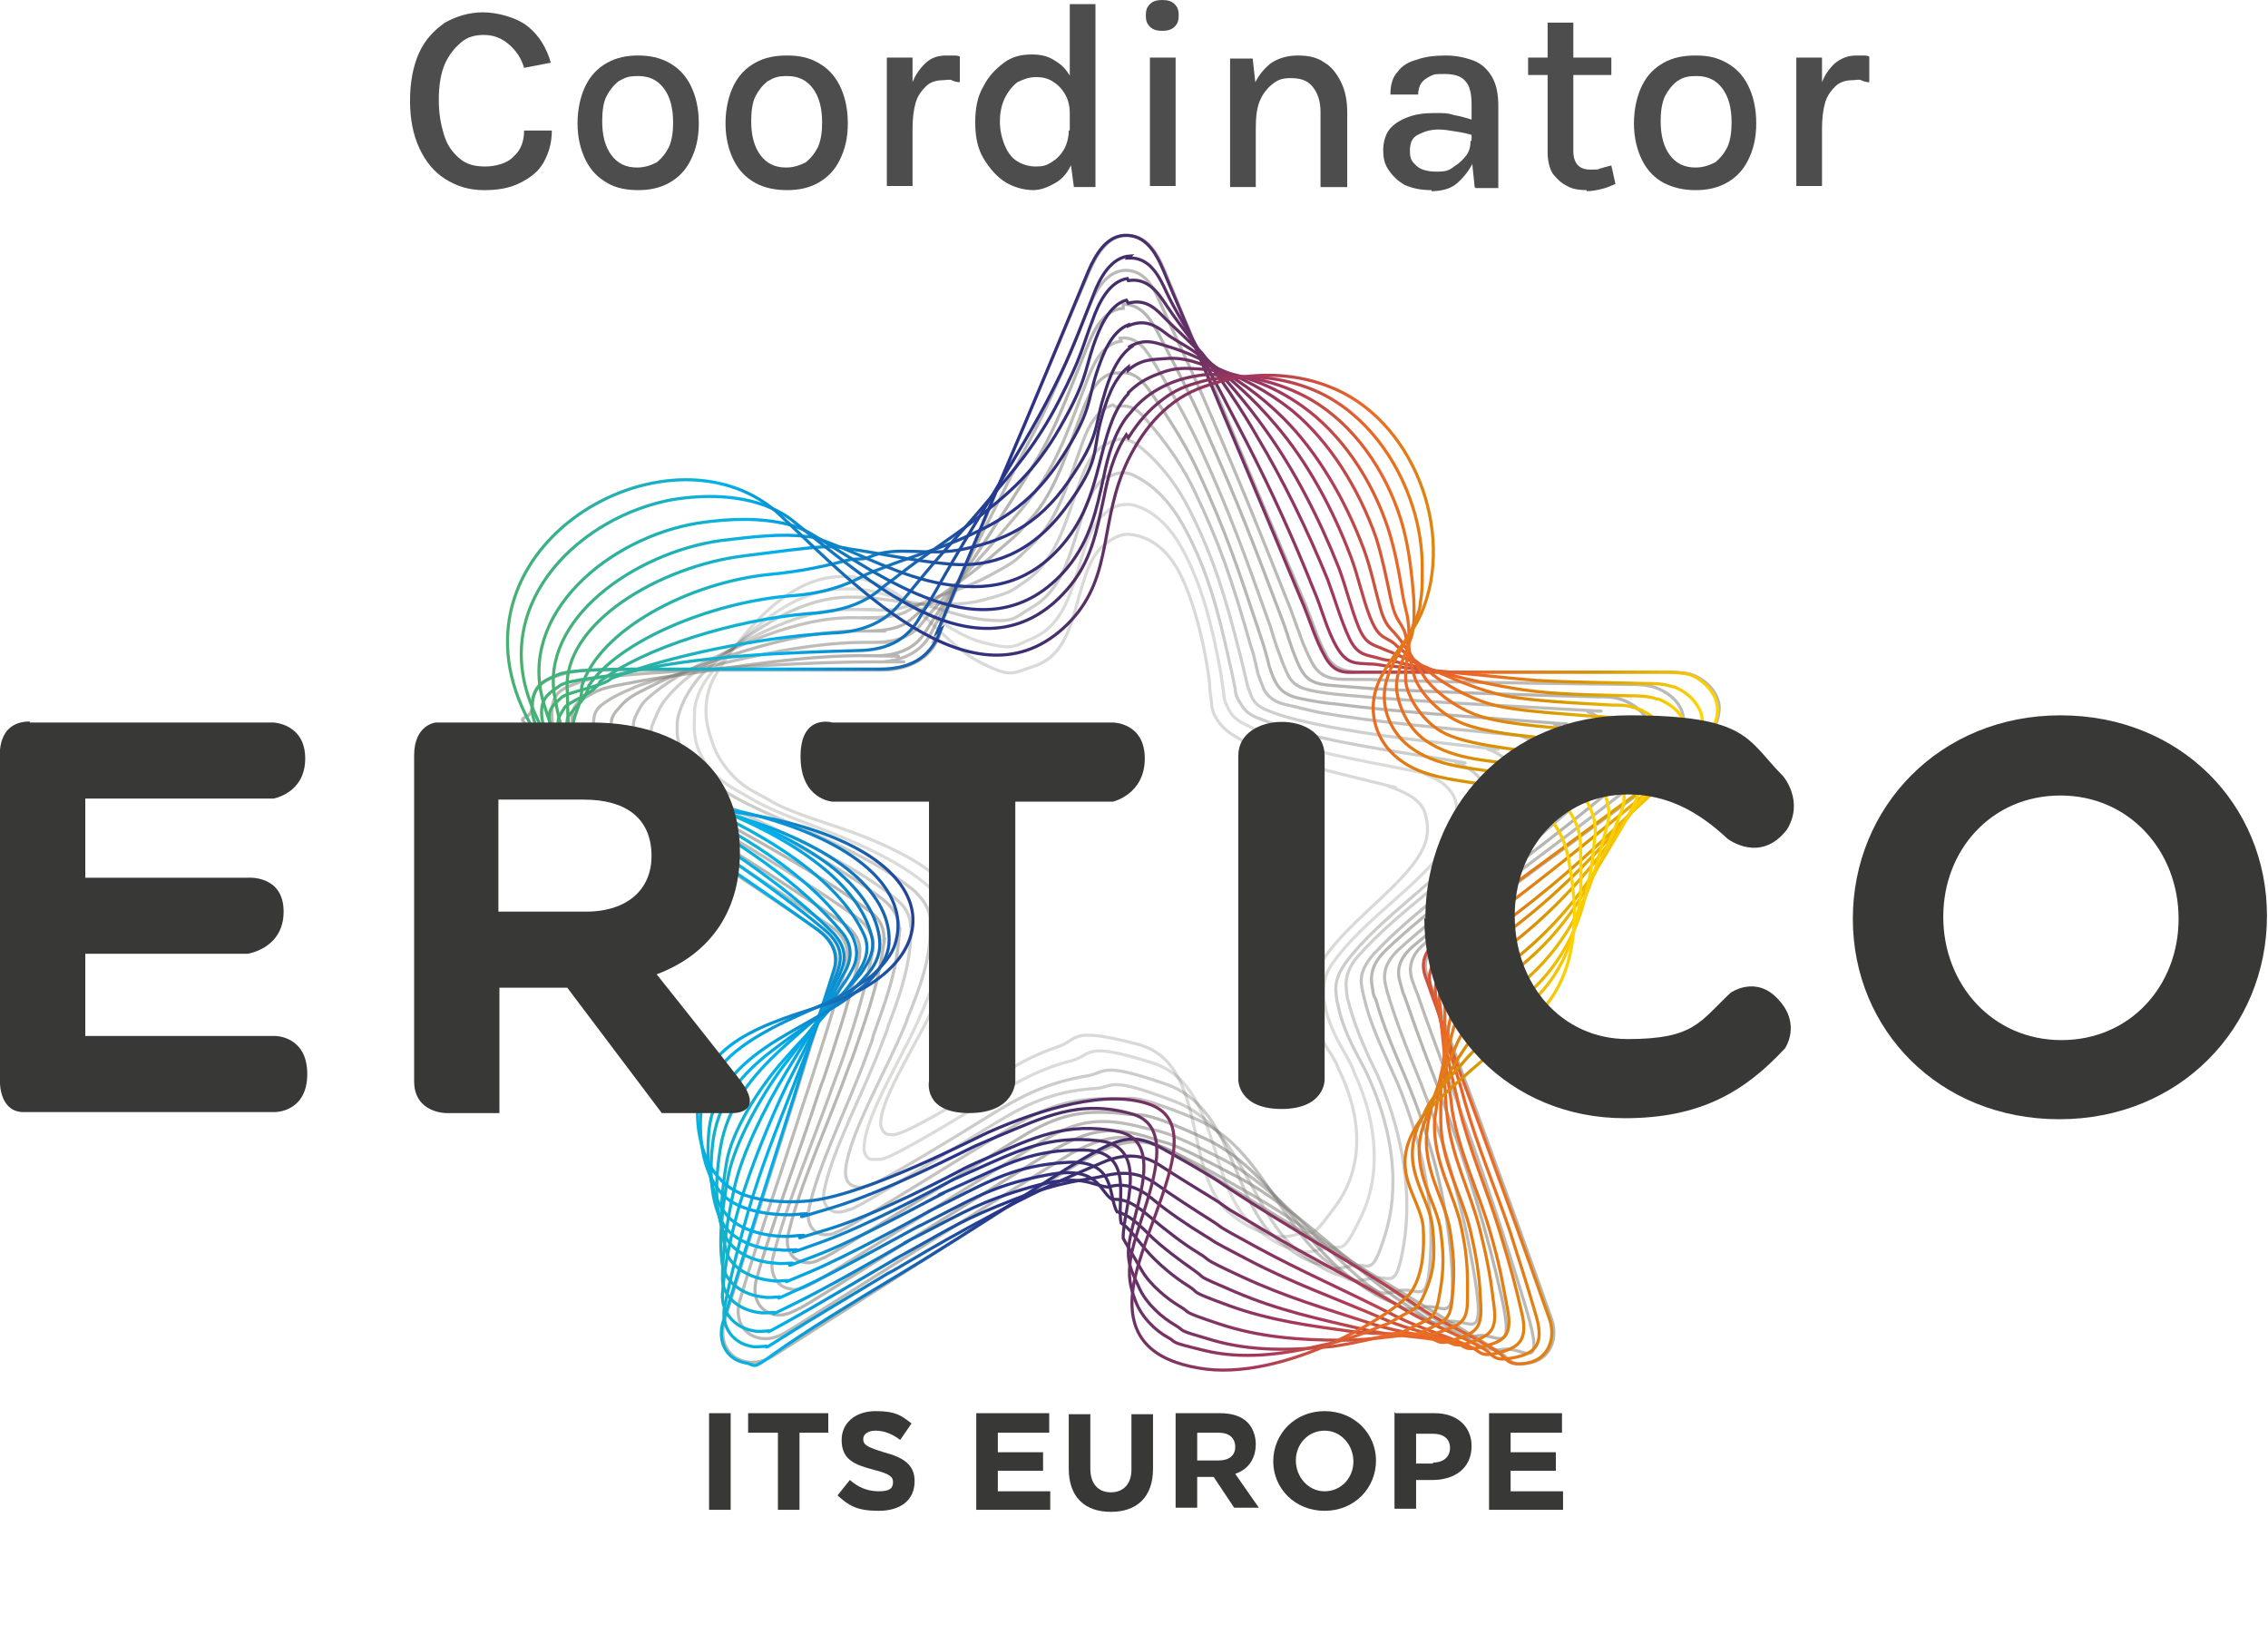 <?xml version="1.0" encoding="UTF-8"?>
<svg xmlns="http://www.w3.org/2000/svg" xmlns:xlink="http://www.w3.org/1999/xlink" id="Capa_1" data-name="Capa 1" version="1.1" viewBox="0 0 220.7 158.1">
  <defs>
    <style>
      .cls-1 {
        opacity: .2;
        stroke: #4b4b48;
      }

      .cls-1, .cls-2, .cls-3, .cls-4, .cls-5, .cls-6, .cls-7, .cls-8, .cls-9, .cls-10, .cls-11, .cls-12, .cls-13, .cls-14, .cls-15, .cls-16, .cls-17, .cls-18, .cls-19, .cls-20, .cls-21, .cls-22 {
        fill: none;
        stroke-miterlimit: 10;
        stroke-width: .3px;
      }

      .cls-2 {
        opacity: .6;
        stroke: #908d86;
      }

      .cls-3 {
        opacity: .5;
        stroke: #73716b;
      }

      .cls-4 {
        opacity: .2;
        stroke: #42423f;
      }

      .cls-23 {
        fill: #4d4d4d;
      }

      .cls-23, .cls-24 {
        stroke-width: 0px;
      }

      .cls-5 {
        opacity: .3;
        stroke: #555551;
      }

      .cls-6 {
        opacity: .3;
        stroke: #5f5e5a;
      }

      .cls-7 {
        opacity: .7;
        stroke: #9a978f;
      }

      .cls-8 {
        stroke: url(#E_Gradient_RGB-4);
      }

      .cls-9 {
        stroke: url(#E_Gradient_RGB-7);
      }

      .cls-10 {
        stroke: url(#E_Gradient_RGB-9);
      }

      .cls-11 {
        stroke: url(#E_Gradient_RGB-2);
      }

      .cls-12 {
        stroke: url(#E_Gradient_RGB-3);
      }

      .cls-13 {
        stroke: url(#E_Gradient_RGB-8);
      }

      .cls-14 {
        stroke: url(#E_Gradient_RGB-6);
      }

      .cls-15 {
        stroke: url(#E_Gradient_RGB-5);
      }

      .cls-24 {
        fill: #383836;
      }

      .cls-16 {
        opacity: .6;
        stroke: #86847d;
      }

      .cls-17 {
        opacity: 0;
        stroke: #383836;
      }

      .cls-18 {
        stroke: url(#E_Gradient_RGB);
      }

      .cls-19 {
        stroke: url(#E_Gradient_RGB-11);
      }

      .cls-20 {
        stroke: url(#E_Gradient_RGB-10);
      }

      .cls-21 {
        opacity: .5;
        stroke: #7d7a74;
      }

      .cls-22 {
        opacity: .4;
        stroke: #696863;
      }
    </style>
    <linearGradient id="E_Gradient_RGB" data-name="E Gradient RGB" x1="51.3" y1="77.8" x2="167.3" y2="77.8" gradientUnits="userSpaceOnUse">
      <stop offset="0" stop-color="#49b170"></stop>
      <stop offset=".2" stop-color="#00b1eb"></stop>
      <stop offset=".4" stop-color="#27348b"></stop>
      <stop offset=".5" stop-color="#432d6a"></stop>
      <stop offset=".7" stop-color="#a7385c"></stop>
      <stop offset=".8" stop-color="#ec6726"></stop>
      <stop offset=".9" stop-color="#d69700"></stop>
      <stop offset="1" stop-color="#ffd500"></stop>
    </linearGradient>
    <linearGradient id="E_Gradient_RGB-2" data-name="E Gradient RGB" x1="52.4" y1="78.7" x2="165.7" y2="78.7" xlink:href="#E_Gradient_RGB"></linearGradient>
    <linearGradient id="E_Gradient_RGB-3" data-name="E Gradient RGB" x1="53.3" y1="79.5" x2="164.2" y2="79.5" xlink:href="#E_Gradient_RGB"></linearGradient>
    <linearGradient id="E_Gradient_RGB-4" data-name="E Gradient RGB" x1="54.2" y1="80.3" x2="162.6" y2="80.3" xlink:href="#E_Gradient_RGB"></linearGradient>
    <linearGradient id="E_Gradient_RGB-5" data-name="E Gradient RGB" x1="55" y1="81.1" x2="161.1" y2="81.1" xlink:href="#E_Gradient_RGB"></linearGradient>
    <linearGradient id="E_Gradient_RGB-6" data-name="E Gradient RGB" x1="55.3" y1="81.9" x2="159.6" y2="81.9" xlink:href="#E_Gradient_RGB"></linearGradient>
    <linearGradient id="E_Gradient_RGB-7" data-name="E Gradient RGB" x1="55" y1="82.5" x2="158.2" y2="82.5" xlink:href="#E_Gradient_RGB"></linearGradient>
    <linearGradient id="E_Gradient_RGB-8" data-name="E Gradient RGB" x1="53.7" y1="83.1" x2="156.8" y2="83.1" xlink:href="#E_Gradient_RGB"></linearGradient>
    <linearGradient id="E_Gradient_RGB-9" data-name="E Gradient RGB" x1="52.3" y1="83.7" x2="155.4" y2="83.7" xlink:href="#E_Gradient_RGB"></linearGradient>
    <linearGradient id="E_Gradient_RGB-10" data-name="E Gradient RGB" x1="50.8" y1="84.4" x2="154.1" y2="84.4" xlink:href="#E_Gradient_RGB"></linearGradient>
    <linearGradient id="E_Gradient_RGB-11" data-name="E Gradient RGB" x1="49.2" y1="85" x2="153.4" y2="85" xlink:href="#E_Gradient_RGB"></linearGradient>
  </defs>
  <path class="cls-23" d="M47.1,18.5c-1.5,0-2.7-.4-3.8-1.1-1.1-.7-1.9-1.7-2.5-3-.6-1.3-.9-2.8-.9-4.6s.3-3.4.9-4.7c.6-1.3,1.5-2.2,2.5-2.9,1.1-.6,2.3-1,3.7-1s3.3.5,4.4,1.4c1.1.9,1.8,2.1,2.2,3.5l-2.6.5c-.3-1-.8-1.7-1.5-2.3-.7-.6-1.5-.9-2.4-.9s-1.6.2-2.2.7-1.2,1.2-1.6,2.1c-.4.9-.6,2.1-.6,3.5s.2,2.4.5,3.4c.3,1,.8,1.7,1.5,2.3s1.5.8,2.5.8,2.2-.3,2.8-1c.7-.6,1-1.5,1-2.5h2.7c0,1.2-.3,2.2-.8,3.1s-1.3,1.5-2.3,2-2.1.7-3.5.7h0Z"></path>
  <path class="cls-23" d="M62.1,18.5c-1.1,0-2.2-.2-3-.7-.9-.5-1.6-1.2-2.1-2.2s-.8-2.2-.8-3.6.3-2.7.8-3.7c.5-1,1.2-1.7,2.1-2.2s1.9-.7,3-.7,2.1.2,3,.7c.9.5,1.6,1.2,2.1,2.2.5,1,.8,2.2.8,3.7s-.3,2.6-.8,3.6-1.2,1.7-2.1,2.2-1.9.7-3,.7ZM62,16.3c.7,0,1.3-.2,1.9-.5.5-.4.9-.9,1.2-1.5.3-.7.4-1.5.4-2.4,0-1.4-.3-2.5-.9-3.3-.6-.8-1.4-1.2-2.5-1.2s-1.3.2-1.9.5c-.5.4-.9.9-1.2,1.5s-.4,1.5-.4,2.4c0,1.4.3,2.5.9,3.3s1.4,1.2,2.5,1.2h0Z"></path>
  <path class="cls-23" d="M76.6,18.5c-1.1,0-2.2-.2-3.1-.7s-1.6-1.2-2.1-2.2-.8-2.2-.8-3.6.3-2.7.8-3.7c.5-1,1.2-1.7,2.1-2.2s1.9-.7,3.1-.7,2.1.2,3,.7,1.6,1.2,2.1,2.2c.5,1,.8,2.2.8,3.7s-.3,2.6-.8,3.6-1.2,1.7-2.1,2.2-1.9.7-3,.7ZM76.5,16.3c.7,0,1.3-.2,1.9-.5.5-.4.9-.9,1.2-1.5.3-.7.4-1.5.4-2.4,0-1.4-.3-2.5-.9-3.3-.6-.8-1.4-1.2-2.5-1.2s-1.3.2-1.9.5c-.5.4-.9.9-1.2,1.5s-.4,1.5-.4,2.4c0,1.4.3,2.5.9,3.3.6.8,1.4,1.2,2.5,1.2h0Z"></path>
  <path class="cls-23" d="M86.3,18.2V5.6h2.5v12.5h-2.5ZM88.1,12.6c0-1.6.2-2.9.5-4,.3-1.1.8-1.8,1.4-2.4s1.3-.8,2.1-.8.5,0,.7,0,.4,0,.6.1v2.5c-.3,0-.6-.1-.8-.2s-.5,0-.8,0c-.7,0-1.3.2-1.7.6s-.8.9-1,1.6c-.2.7-.3,1.6-.3,2.5h-.7,0Z"></path>
  <path class="cls-23" d="M100.6,18.5c-1,0-2-.3-2.8-.8s-1.5-1.3-2.1-2.3-.8-2.2-.8-3.5.2-2.5.8-3.5c.5-1,1.2-1.7,2-2.3s1.7-.8,2.7-.8,1.7.2,2.4.7c.7.4,1.2,1.1,1.6,1.9.4.9.6,1.9.6,3.1h-.9c0-.8-.2-1.4-.5-1.9s-.7-.9-1.2-1.2-1-.4-1.6-.4-1.2.2-1.8.5c-.5.4-.9.9-1.2,1.5-.3.6-.5,1.4-.5,2.3s.2,1.7.5,2.4.7,1.2,1.2,1.5,1.1.5,1.8.5,1-.1,1.5-.4c.5-.3.9-.7,1.2-1.2.3-.5.5-1.2.5-1.9h.9c0,1.2-.2,2.3-.6,3.2-.4.9-.9,1.5-1.6,1.9s-1.4.7-2.2.7h0ZM104.5,18.2l-.4-3V.4h2.5v17.8h-2.1Z"></path>
  <path class="cls-23" d="M113.1,3c-.5,0-.9-.1-1.2-.4-.3-.3-.4-.6-.4-1.1s.1-.8.4-1.1C112.2.1,112.6,0,113.1,0s.9.1,1.2.4c.3.3.4.6.4,1.1s-.1.8-.4,1.1-.7.4-1.2.4ZM111.9,18.2V5.6h2.5v12.5h-2.5Z"></path>
  <path class="cls-23" d="M119.7,18.2V5.7h2.2l.3,2.7v9.8h-2.5ZM128.5,18.2v-7.3c0-1.1-.3-1.9-.8-2.5s-1.2-.8-2.1-.8-1.3.2-1.8.6c-.5.4-.9.9-1.2,1.6s-.4,1.6-.4,2.7h-.9c0-1.5.2-2.8.6-3.9.4-1.1,1-1.8,1.7-2.4.7-.5,1.6-.8,2.7-.8s1.9.2,2.6.7c.7.4,1.2,1.1,1.6,1.9.4.8.6,1.8.6,2.9v7.3h-2.5Z"></path>
  <path class="cls-23" d="M139.3,18.5c-1.1,0-1.9-.2-2.6-.5-.7-.4-1.2-.9-1.6-1.5s-.5-1.2-.5-1.9.2-1.5.6-2,1-.9,1.8-1.2c.8-.3,1.6-.4,2.6-.4s1.3,0,1.9.2c.6.1,1.3.3,1.9.5v1.5c-.5-.2-1.1-.3-1.7-.4s-1.2-.2-1.7-.2c-.8,0-1.4.2-2,.5s-.8.8-.8,1.6.2,1,.6,1.4c.4.4,1.1.6,2,.6s1.2-.1,1.7-.5c.5-.3.9-.7,1.2-1.1s.4-.9.4-1.4h.6c0,.9-.2,1.7-.5,2.4-.4.7-.9,1.3-1.5,1.8s-1.5.7-2.4.7h0ZM143.5,18.2l-.3-2.9v-5.2c0-1-.2-1.8-.6-2.2-.4-.5-1.1-.7-2-.7s-1,0-1.4.2c-.4.2-.7.4-.9.7s-.3.7-.3,1.1h-2.7c0-.9.2-1.7.7-2.2.4-.6,1.1-1,1.9-1.2.8-.3,1.8-.4,2.8-.4s1.9.2,2.7.5c.8.3,1.4.9,1.8,1.6.4.7.6,1.6.6,2.8v8h-2.2,0Z"></path>
  <path class="cls-23" d="M148.7,7.3v-1.7h8.1v1.7h-8.1ZM154.4,18.5c-.7,0-1.4-.1-1.9-.4-.6-.3-1-.7-1.4-1.2-.3-.5-.5-1.2-.5-2.1V2.2h2.5v12.5c0,1.2.6,1.8,1.6,1.8s.7,0,1-.1.7-.2,1.1-.3l.4,1.8c-.5.2-.9.4-1.4.5-.4.1-.9.2-1.4.2h0Z"></path>
  <path class="cls-23" d="M165,18.5c-1.1,0-2.1-.2-3.1-.7-.9-.5-1.6-1.2-2.1-2.2s-.8-2.2-.8-3.6.3-2.7.8-3.7c.5-1,1.2-1.7,2.1-2.2.9-.5,1.9-.7,3.1-.7s2.1.2,3,.7c.9.5,1.6,1.2,2.1,2.2.5,1,.8,2.2.8,3.7s-.3,2.6-.8,3.6-1.2,1.7-2.1,2.2-1.9.7-3,.7ZM165,16.3c.7,0,1.3-.2,1.9-.5.5-.4.9-.9,1.2-1.5.3-.7.4-1.5.4-2.4,0-1.4-.3-2.5-.9-3.3-.6-.8-1.4-1.2-2.5-1.2s-1.4.2-1.9.5c-.5.4-.9.9-1.2,1.5-.3.7-.4,1.5-.4,2.4,0,1.4.3,2.5.9,3.3s1.4,1.2,2.5,1.2h0Z"></path>
  <path class="cls-23" d="M174.8,18.2V5.6h2.5v12.5h-2.5ZM176.6,12.6c0-1.6.2-2.9.5-4,.3-1.1.8-1.8,1.4-2.4.6-.5,1.3-.8,2.1-.8s.5,0,.7,0c.2,0,.4,0,.6.1v2.5c-.3,0-.6-.1-.8-.2s-.5,0-.8,0c-.7,0-1.3.2-1.7.6-.4.4-.8.9-1,1.6-.2.7-.3,1.6-.3,2.5h-.7,0Z"></path>
  <g>
    <g>
      <path class="cls-17" d="M100.4,67.8c5.3-1.1,3.5-7.9,7-11.5,4.7-4.8,9.3,1.7,9.5,12.9.1,6.3,17.1,7.9,18.8,10.5,4.6,7.2-14.8,11.9-7.8,22.2,3.4,5,3.9,10.6,0,14.4-1.2,1.2-5.5,5.6-10.7.6s-.8-15.4-7.7-16.9c-7.3-1.6-13.1,4.1-16.4,6.2s-5.1,2.8-5.4,1.1,3.9-7.8,5.5-11.2,6.2-11.5-10.3-15.7c-1.5-.4-4.9-1.6-6.9-2.7-4.2-2.2-7.3-7.9-5.3-12.2,2.4-4.9,6.5-10.8,11.7-10.3s10.2,14.3,18.2,12.7Z"></path>
      <path class="cls-4" d="M107.6,52.9c.9-.7,1.7-1,2.4-.9,1.8.2,3.4,1.3,4.6,3.4s2.5,6.3,3.1,11c0,.6.1,1.3.2,2,0,.4.1.8.3,1.2.3.6.7,1.1,1.2,1.5s1.2.8,1.9,1.2c3.4,1.7,8.4,2.8,12.4,3.8s1,.2,1.4.4c.7.2,1.3.5,1.9.8.9.5,1.4,1.1,1.6,1.6.5,1.5.4,2.7-.3,4-2,3.6-7.6,7-10,11.2-.5.8-.8,1.7-.8,2.6s0,.7,0,1.1c.2,1.3.7,2.7,1.6,4.1s.9,1.5,1.2,2.2c2.3,4.7,2.4,9.5-.3,13.2s-1.9,2.2-3.8,2.8c-.9.3-1.8.3-2.8,0s-2.4-.9-3.9-2.2c-4.4-4-1.9-14.5-8.8-16.3s-5.6-.4-7.9.3c-3.6,1.2-6.5,3.4-8.7,4.8-2.6,1.6-6.6,3.9-7.3,3.7-.2,0-.4,0-.6-.1-.3-.2-.5-.6-.5-1,0-2.6,3.9-8.3,5.5-12.1.2-.4.3-.8.5-1.1.9-2.1,1.9-4.6,1.6-7s-.1-.8-.3-1.2c-.3-.8-.8-1.6-1.5-2.3-2.1-1.9-5.6-3.7-10.8-5.4s-5.1-2-7.2-3.1c-1.2-.6-2.2-1.5-3-2.6s-1-1.7-1.3-2.6-.5-1.8-.5-2.7c0-1.3.3-2.6,1.1-3.8,2.7-4.2,7-9.3,12.1-9.3.2,0,.4,0,.7,0,1.4.1,2.8.7,4,1.3,3.1,1.7,5.6,5.4,8.7,7s3.2,1.1,5.1.5c3.7-1.1,3.9-5,5.1-8.5.4-1.3,1-2.7,2.1-3.5Z"></path>
      <path class="cls-1" d="M107.9,49.6c1-.6,1.9-.6,2.6-.4,1.9.6,3.4,2.1,4.6,4.3,1.8,3.4,2.8,7,3.7,12,.1.7.2,1.4.3,2.1,0,.5.2.9.4,1.3.3.7.9,1.2,1.5,1.5s1.4.7,2.2,1.1c3.9,1.6,9.3,2.5,13.8,3.4s1.1.2,1.6.4c.8.3,1.4.6,1.9,1,.8.7,1.1,1.3,1.2,1.9.2,1.5,0,2.8-.9,4-2.4,3.8-8.2,7.3-11.1,11.5-.6.8-.9,1.7-.9,2.7s0,.8.1,1.2c.2,1.4.8,2.8,1.7,4.4s.9,1.6,1.2,2.4c2.3,5,2.6,10,.6,14.1s-1.7,2.4-3.7,3-1.8.2-2.9,0-2.3-.9-3.9-2.3c-4.5-3.9-3.1-13.7-9.8-15.8s-5.7-.8-7.8-.2c-3.6.9-6.4,2.7-8.8,4.2-2.8,1.7-9.2,5.6-9.9,5.4-.3,0-.6,0-.9,0-.5-.2-.7-.8-.6-1.4.2-3.1,3.9-8.8,5.6-12.9.2-.4.3-.8.5-1.2,1-2.3,2-4.9,1.8-7.4s0-.9-.2-1.3c-.2-.9-.7-1.7-1.5-2.4-2.4-2.1-6.2-4-11.3-5.9s-5.3-2.3-7.5-3.5c-1.2-.7-2.3-1.6-3-2.8s-.8-1.8-.9-2.6,0-1.7,0-2.5c.2-1.2.7-2.3,1.6-3.4,3.2-3.8,7.9-8.3,13.1-8.2.2,0,.4,0,.7,0,1.4,0,2.9.5,4.1.8,3,.9,5.4,3.6,8.5,4.4s3,.4,4.9-.4c3.4-1.5,3.9-5.4,5.1-8.9.5-1.4,1.1-2.8,2.3-3.5Z"></path>
      <path class="cls-5" d="M108.1,46.3c1.2-.6,2-.2,2.7.2,2,1.1,3.5,3,4.6,5.1,2.1,4,3.1,7.6,4.3,13.1.2.7.3,1.5.5,2.3,0,.5.2,1,.5,1.4.4.8,1,1.2,1.8,1.5s1.6.6,2.4.9c4.5,1.4,10.2,2.2,15.1,3s1.2.2,1.7.4c.8.3,1.5.7,2,1.2.8.8.9,1.5.9,2.2-.1,1.5-.5,2.8-1.5,4.1-2.9,3.9-8.8,7.5-12.1,11.9-.6.8-1.1,1.8-1,2.9s.1.8.2,1.3c.3,1.5.9,3,1.8,4.7s.9,1.7,1.3,2.6c2.3,5.2,2.9,10.5,1.5,15s-1.5,2.6-3.5,3.1-1.9,0-2.9-.2-2.3-.9-4-2.3c-4.5-3.7-4.3-12.9-10.9-15.2s-5.8-1.1-7.8-.8c-3.7.6-6.4,2-9,3.6-2.9,1.8-11.8,7.3-12.4,7.1-.4.1-.7.2-1.2,0-.7-.2-.9-.9-.8-1.7.4-3.5,3.9-9.4,5.7-13.8.2-.4.3-.9.5-1.3,1-2.5,2-5.2,2-7.9s0-.9,0-1.4c-.1-1-.7-1.8-1.5-2.6-2.8-2.3-6.8-4.3-11.9-6.5s-5.6-2.6-7.8-4c-1.3-.7-2.3-1.6-2.9-3s-.5-1.9-.5-2.7.3-1.5.6-2.2,1.1-2,2.1-3c3.7-3.3,8.8-7.2,14.1-7.2.1,0,.4,0,.7,0,1.4,0,3,.3,4.1.4,3,.1,5.3,1.5,8.3,1.8s2.9-.2,4.6-1.2c3.2-1.8,3.8-5.7,5.1-9.4.5-1.4,1.2-2.9,2.5-3.5Z"></path>
      <path class="cls-6" d="M108.3,42.9c1.3-.5,2.2.2,2.9.8,2,1.7,3.5,3.8,4.6,6,2.3,4.6,3.4,8.2,4.9,14.1.2.8.4,1.6.6,2.5.1.5.3,1,.5,1.5.4.9,1.2,1.2,2,1.5s1.8.6,2.7.8c5,1.2,11.1,1.9,16.5,2.5s1.2.1,1.8.3c.9.3,1.6.8,2.1,1.4.7.9.7,1.8.5,2.5-.4,1.4-1,2.8-2.1,4.1-3.4,4.1-9.4,7.8-13.2,12.2-.7.8-1.2,1.8-1.1,3s.1.9.2,1.3c.4,1.6,1,3.2,1.8,5s.9,1.8,1.3,2.8c2.3,5.5,3.1,11.1,2.3,15.9s-1.3,2.8-3.3,3.3-1.9,0-2.9-.3-2.2-.9-4-2.3c-4.6-3.6-5.5-12.1-12-14.6s-5.9-1.5-7.7-1.3c-3.7.2-6.4,1.3-9.2,3-3.1,1.8-14.4,9-14.9,8.8-.5.2-.9.3-1.4.2-.9-.3-1.2-1.1-1-2,.7-3.9,4-9.9,5.7-14.6.2-.5.4-.9.5-1.4,1-2.6,2-5.4,2.2-8.3s0-1,0-1.5c0-1.1-.6-2-1.5-2.7-3.1-2.5-7.3-4.7-12.4-7.1s-5.8-3-8.1-4.4c-1.3-.8-2.3-1.7-2.9-3.2s-.3-2,0-2.7.6-1.4,1.1-2,1.5-1.7,2.7-2.5c4.2-2.8,9.7-6.2,15.1-6.2s.4,0,.7,0c1.4,0,3.1.2,4.2-.1,2.9-.9,5.1,0,8.1-.8s2.8-.9,4.4-2c3-2.2,3.8-6.1,5.2-9.8.5-1.4,1.3-3,2.7-3.5Z"></path>
      <path class="cls-22" d="M108.6,39.6c1.5-.4,2.3.5,3,1.3,2.1,2.4,3.6,4.7,4.6,6.8,2.5,5.2,3.7,8.8,5.5,15.1.3.8.5,1.8.7,2.7.2.6.4,1.1.6,1.6.5.9,1.3,1.3,2.3,1.5s2,.5,3,.7c5.6,1,12,1.5,17.9,2.1s1.3.1,2,.3c.9.3,1.8.9,2.2,1.6.7,1,.5,2,.2,2.8-.6,1.4-1.5,2.8-2.7,4.1-3.9,4.2-10,8.1-14.2,12.6-.8.9-1.4,1.9-1.2,3.1s.2.9.3,1.4c.4,1.7,1.1,3.4,1.9,5.2s.9,2,1.3,2.9c2.4,5.8,3.5,11.6,3.2,16.8s-1.1,2.9-3.1,3.4-1.9,0-2.9-.4-2.1-.9-4-2.4c-4.6-3.5-6.6-11.4-13-14s-6-1.8-7.7-1.9c-3.8-.1-6.3.6-9.4,2.4-3.3,1.9-17.1,10.6-17.5,10.5-.5.3-1.1.4-1.7.3-1-.3-1.4-1.3-1.2-2.4.9-4.4,4-10.4,5.8-15.5.2-.5.4-1,.5-1.5,1-2.8,2.1-5.7,2.4-8.7s.1-1,.1-1.6c0-1.2-.6-2.1-1.6-2.9-3.4-2.6-7.9-5.1-12.9-7.6s-6-3.3-8.4-4.8c-1.3-.9-2.4-1.7-2.8-3.3s0-2,.4-2.8,1-1.2,1.6-1.7,1.9-1.4,3.2-2.1c4.7-2.3,10.5-5.2,16.2-5.1s.4,0,.7,0c1.4,0,3.2,0,4.3-.6,2.8-1.7,4.9-1.8,7.9-3.4s2.6-1.5,4.1-2.9c2.8-2.5,3.8-6.5,5.2-10.3.5-1.4,1.4-3.1,2.9-3.5Z"></path>
      <path class="cls-3" d="M108.8,36.3c1.6-.3,2.5.9,3.2,1.9,2.1,3,3.6,5.5,4.6,7.7,2.7,5.8,3.9,9.5,6.1,16.1.3.9.6,1.9.8,2.8.2.6.4,1.2.7,1.7.6,1,1.5,1.3,2.5,1.5s2.1.4,3.3.5c6.1.8,12.9,1.2,19.2,1.7s1.4,0,2.1.3c1,.3,1.9,1,2.3,1.8s.3,2.3-.2,3.1c-.8,1.5-1.9,2.8-3.3,4.2-4.4,4.3-10.6,8.4-15.3,12.9-.9.9-1.5,1.9-1.3,3.3s.2,1,.4,1.5c.5,1.8,1.2,3.6,2,5.5s.9,2.1,1.3,3.1c2.4,6,3.8,12.1,4.1,17.7s-.9,3.1-2.9,3.6-1.9-.2-2.9-.5-2-.9-4.1-2.4c-4.6-3.3-7.8-10.6-14.1-13.5s-6.1-2.2-7.7-2.4c-3.9-.5-6.3,0-9.5,1.8-3.4,2-19.7,12.3-20,12.2-.6.3-1.2.6-2,.4-1.2-.3-1.7-1.5-1.4-2.7,1.1-4.8,4-11,5.9-16.3.2-.5.4-1,.6-1.6,1-2.9,2.1-6,2.6-9.1s.2-1.1.2-1.6c.1-1.3-.5-2.3-1.6-3-3.8-2.8-8.5-5.5-13.4-8.2s-6.3-3.7-8.6-5.3c-1.4-.9-2.4-1.8-2.8-3.5s.2-2.1.8-2.8,1.3-1.1,2.1-1.5,2.3-1.2,3.7-1.7c5.1-1.9,11.4-4.1,17.2-4.1s.4,0,.8,0c1.3,0,3.3-.1,4.4-1.1,2.8-2.5,4.8-3.5,7.7-6s2.5-2.1,3.9-3.7c2.6-2.8,3.7-6.9,5.2-10.8.6-1.5,1.4-3.2,3-3.5Z"></path>
      <path class="cls-21" d="M109,32.9c1.8-.2,2.6,1.3,3.3,2.4,2.2,3.6,3.6,6.3,4.6,8.5,2.9,6.4,4.2,10.1,6.7,17.1.3,1,.6,2,1,3,.2.6.5,1.3.8,1.9.6,1.1,1.7,1.3,2.8,1.5s2.3.3,3.5.4c6.6.6,13.8.9,20.6,1.3s1.5,0,2.3.3c1,.4,2,1.1,2.4,2s.1,2.5-.6,3.5c-1,1.5-2.4,2.8-3.9,4.2-4.9,4.4-11.2,8.7-16.3,13.3-1,.9-1.7,2-1.4,3.4s.3,1,.4,1.5c.6,1.9,1.3,3.8,2.1,5.8s.9,2.2,1.3,3.3c2.5,6.3,4.1,12.7,5,18.6s-.7,3.3-2.7,3.7-1.9-.3-2.9-.6-1.9-.9-4.1-2.4c-4.6-3.2-9-9.8-15.1-12.9s-6.2-2.6-7.6-3c-3.9-1-6.3-.8-9.7,1.3-3.6,2.1-22.3,14-22.5,13.9-.7.4-1.4.7-2.2.5-1.4-.3-1.9-1.7-1.6-3,1.3-5.2,4-11.5,6-17.2.2-.5.4-1.1.6-1.6,1.1-3.1,2.1-6.3,2.8-9.5s.2-1.1.3-1.7c.2-1.4-.5-2.4-1.6-3.2-4.1-2.9-9-5.9-13.9-8.8s-6.5-4-8.9-5.7c-1.4-1-2.5-1.9-2.7-3.7s.4-2.2,1.3-2.8,1.7-.9,2.6-1.3,2.6-.9,4.3-1.3c5.6-1.4,12.3-3.1,18.2-3.1s.4,0,.8,0c1.3,0,3.3-.2,4.5-1.6,2.7-3.3,4.7-5.2,7.5-8.5s2.4-2.8,3.7-4.5c2.4-3.2,3.7-7.3,5.2-11.2.6-1.5,1.5-3.3,3.2-3.5Z"></path>
      <path class="cls-16" d="M109.3,29.6c1.9,0,2.8,1.7,3.5,3,2.2,4.2,3.7,7.2,4.6,9.4,3.1,7,4.5,10.7,7.3,18.1.4,1,.7,2.1,1.1,3.2.3.7.5,1.4.9,2,.7,1.2,1.8,1.3,3,1.4s2.5.2,3.8.3c7.2.4,14.7.6,22,.8.8,0,1.6,0,2.4.3,1.1.4,2.1,1.2,2.5,2.2s0,2.8-.9,3.8c-1.2,1.5-2.9,2.9-4.5,4.2-5.5,4.5-11.8,9-17.3,13.6-1.1.9-1.9,2-1.5,3.5s.3,1.1.5,1.6c.7,2,1.4,4,2.2,6.1s.9,2.3,1.3,3.5c2.5,6.6,4.5,13.2,5.9,19.5s-.5,3.4-2.5,3.9-1.9-.4-2.9-.7-1.8-1-4.1-2.5c-4.7-3.1-10.1-9.1-16.2-12.3s-6.2-3.1-7.6-3.5c-4-1.4-6.2-1.4-9.9.7-3.8,2.2-24.9,15.7-25.1,15.6-.8.4-1.5.8-2.5.6-1.6-.4-2.1-1.9-1.7-3.4,1.6-5.7,4.1-12.1,6-18,.2-.6.4-1.2.6-1.7,1.1-3.3,2.2-6.6,3-9.9s.3-1.2.4-1.8c.3-1.4-.4-2.5-1.6-3.3-4.5-3.1-9.5-6.3-14.4-9.3s-6.7-4.4-9.2-6.1c-1.4-1-2.5-1.9-2.7-3.9s.7-2.3,1.7-2.9,2-.8,3.1-1,3-.6,4.8-.8c6.1-.9,13.2-2.1,19.3-2s.4,0,.8,0c1.3,0,3.4-.4,4.5-2.1,2.7-4.2,4.6-6.9,7.3-11.1s2.2-3.4,3.4-5.4c2.2-3.5,3.6-7.6,5.3-11.7.6-1.5,1.6-3.4,3.4-3.5Z"></path>
      <path class="cls-2" d="M109.5,26.3c2.1,0,2.9,2,3.6,3.6,2.2,4.8,3.7,8,4.6,10.2,3.3,7.6,4.8,11.4,7.9,19.2.4,1.1.8,2.2,1.2,3.3.3.7.6,1.4,1,2.1.8,1.3,2,1.4,3.3,1.4,1.4,0,2.7,0,4.1.1,7.7.2,15.6.3,23.3.4.9,0,1.7,0,2.6.3,1.1.4,2.2,1.2,2.6,2.4s-.3,3.1-1.3,4.1c-1.5,1.6-3.4,2.9-5.1,4.2-6,4.7-12.4,9.3-18.4,14-1.2.9-2,2.1-1.5,3.7.2.6.4,1.1.6,1.6.7,2.1,1.5,4.2,2.3,6.4.5,1.2.9,2.4,1.4,3.6,2.5,6.8,4.8,13.7,6.8,20.4s-.3,3.6-2.3,4c-1.1.2-2-.3-2.9-.8-.1,0-1.7-1-4.2-2.5-4.7-3-11.3-8.3-17.2-11.7s-6.3-3.5-7.5-4.1c-4-2-6.2-2.1-10.1,0-3.9,2.3-27.5,17.3-27.6,17.3-.8.5-1.7.9-2.8.7-1.8-.4-2.4-2.1-1.9-3.7,1.8-6.1,4.1-12.6,6.1-18.9.2-.6.4-1.2.6-1.8,1.1-3.4,2.2-6.9,3.2-10.3.2-.6.4-1.2.5-1.9.3-1.5-.4-2.7-1.6-3.5-4.8-3.2-10.1-6.7-15-9.9s-7-4.7-9.5-6.6c-1.5-1.1-2.6-2-2.6-4.1s.9-2.4,2.1-2.9,2.4-.7,3.7-.8,3.4-.3,5.3-.4c6.6-.5,14.1-1,20.3-1s.3,0,.8,0c1.3-.1,3.5-.6,4.6-2.6,2.6-5,4.5-8.7,7-13.7s2.1-4.1,3.2-6.2c2-3.9,3.6-8,5.3-12.1.6-1.5,1.7-3.5,3.6-3.5Z"></path>
      <path class="cls-7" d="M90.9,62.3c2.6-5.8,4.4-10.4,6.8-16.3,2.8-6.5,5.5-13.1,8.3-19.6.7-1.6,1.8-3.6,3.8-3.5,2.2.1,3.1,2.4,3.8,4.1,2.2,5.4,3.7,8.8,4.7,11.1,3.4,8.2,5,12,8.5,20.2.8,1.8,1.4,4,2.4,5.7.8,1.3,2.2,1.4,3.5,1.4h29.1c.9,0,1.8,0,2.7.2,1.2.4,2.3,1.3,2.7,2.6s-.5,3.3-1.6,4.4c-1.7,1.6-3.9,2.9-5.7,4.3-6.5,4.8-13,9.5-19.4,14.3-1.3.9-2.2,2.1-1.6,3.8.2.6.4,1.1.6,1.7,1.3,3.5,2.5,7,3.8,10.4,2.6,7.1,5.2,14.2,7.7,21.3.6,1.8-.1,3.8-2.1,4.2s-2-.4-2.9-1c0,0-26-15.8-30-18.4-3.9-2.6-6.2-2.8-10.2-.5-4.1,2.3-30.2,19-30.2,19-.9.6-1.8,1-3,.8-2-.4-2.6-2.3-2.1-4,2.2-7.2,4.5-14.4,6.8-21.6,1.1-3.6,2.2-7.2,3.4-10.8.2-.6.4-1.3.6-1.9.4-1.6-.4-2.8-1.6-3.7-9.1-6.1-19.4-13-25.3-17.5s-2.7-2.1-2.6-4.3,1.1-2.5,2.6-3,2.8-.5,4.2-.5c8.2,0,19,0,27.2,0,0,0,4.1.2,5.5-3.1Z"></path>
    </g>
    <g>
      <path class="cls-18" d="M91.2,61.5c2.9-6.8,4.1-9.9,6.5-15.5,2.8-6.5,5.5-13.1,8.2-19.6.7-1.6,1.8-3.6,3.8-3.5,2.2.1,3.1,2.4,3.8,4.1s1.9,4.4,2.8,6.7c3.4,8.2,6.9,16.4,10.3,24.6.8,1.8,1.4,4,2.4,5.7s2.1,1.4,3.5,1.4h29.1c.9,0,1.8,0,2.7.2s2.3,1.3,2.7,2.6c.5,1.6-.5,3.3-1.6,4.4-1.7,1.6-3.9,2.9-5.7,4.3-6.5,4.8-12.9,9.5-19.4,14.3-1.3.9-2.2,2.1-1.6,3.8s.4,1.1.6,1.7c1.3,3.5,2.5,7,3.8,10.4,2.6,7.1,5.2,14.2,7.7,21.3.6,1.8-.1,3.8-2.1,4.2s-2-.4-2.9-1c-2.5-1.7-5.2-2.7-7.7-4.4-7.4-5-11.6-7-19-11.9-1.6-1.1-4.3-2.6-5.9-3.5-2.3-1.3-3.7-1.3-6.3.1-4.6,2.5-11,7.1-20.2,12.6-3.2,1.9-8.7,5.3-11.2,7.1s-1.8,1.2-3,1c-2-.4-2.7-2.3-2.1-4.1,2.2-7.2,4.5-14.4,6.8-21.6,1.1-3.6,2.2-7.2,3.4-10.8.2-.6.4-1.3.6-1.9.4-1.6-.4-2.8-1.6-3.7-6.5-4.7-13.8-9.4-20.3-14.1-1.9-1.4-3.8-2.7-5.7-4.1-1.2-.9-2-2.3-1.8-4s1.4-2.2,2.6-2.7c1.3-.5,6.2-.5,7.7-.5h23.5c3.5,0,5.1-1.5,6-3.9Z"></path>
      <path class="cls-11" d="M109.8,25.1c2.1-.1,3,1.8,3.7,3.3s1.4,2.6,2.2,4,.6,1.1.9,1.7c1.6,2.9,3.2,6,4.8,9.1,2.3,4.5,4.5,9.3,6.4,14.1.8,1.8,1.3,4,2.3,5.7s1.9,1.5,3.1,1.6c.6,0,1.1.1,1.7.2.7,0,1.4.1,2.1.2,1.7.2,3.4.3,5.1.5,2.3.2,4.8.5,7.4.7,3.4.2,7,.2,10.5.3.9,0,1.8,0,2.7.3.2,0,.4.1.6.2,1,.5,1.8,1.3,2.2,2.3.5,1.6-.2,3.3-1.2,4.4s-3.4,2.9-5.1,4.3c-4.4,3.7-9,7.4-13.8,11-1.4,1.1-2.9,2.2-4.5,3.3-1.2.9-2.1,2-1.7,3.6s.3,1.1.5,1.6c.6,2.3,1.3,4.6,2,6.8s.6,2.1.9,3.1c1.2,4.2,2.9,8.2,4.3,12.3.9,2.8,1.8,5.6,2.6,8.4s-.2,3.6-2.2,4-1.9-.2-2.8-.8c-2.4-1.4-5.1-2.3-7.5-3.7-5.5-3.3-9.3-5.1-14-7.9s-2.9-1.7-4.5-2.8c-1.6-1-4.1-2.5-5.6-3.5s-3.3-1.3-5.6-.3-5.3,2.2-10,4.7-5.9,3.2-9.3,5.2c-.5.3-1,.6-1.6.9-3,1.8-7.7,4.6-10.2,6.2s-1.2.7-1.8.9c-.4,0-.8.1-1.3,0-2-.4-2.9-2.1-2.6-3.8.6-3,1.4-6.2,2.3-9.3,1.2-4.1,2.7-7.9,4.2-11.7.8-2.1,1.7-4.2,2.5-6.4s1-2.5,1.4-3.7.5-1.2.7-1.9c.5-1.6-.2-2.7-1.2-3.6-5.6-4.7-12.7-9.3-19.8-13.9s-3.8-2.5-5.7-3.8c-1.3-.8-2.2-2-2.2-3.6s1-2,1.8-2.6,5.1-.9,6.3-1.2c6.8-1.7,15.8-2,22.5-2.2,3.5,0,5.2-1.4,6.3-3.4.5-.8,1-1.6,1.4-2.3,2.3-4.1,3.7-6.3,6.1-10.3s4.2-6.9,6.2-11.1c1.2-2.5,2.1-5,3.1-7.5.6-1.6,1.7-3.7,3.6-3.8Z"></path>
      <path class="cls-12" d="M109.8,27.3c1.9-.3,2.9,1.2,3.7,2.4s1.5,2.1,2.4,3.3.7,1,1.1,1.4c1.8,2.5,3.7,5.2,5.4,8.2,2.5,4.2,4.8,8.9,6.8,13.8.7,1.9,1.3,4,2.1,5.7s1.7,1.6,2.7,1.9,1,.2,1.4.3c.6.1,1.2.3,1.7.4,1.4.3,2.8.6,4.2,1s4.2,1,6.8,1.4c3.4.5,6.9.5,10.4.6.9,0,1.8,0,2.7.3.2,0,.4.1.6.2,1,.5,1.8,1.2,2.2,2.2.6,1.5,0,3.2-.9,4.4s-2.9,2.9-4.5,4.4c-3.8,3.8-8,7.5-12.8,11-1.3,1-2.8,2.1-4.3,3.2-1.2.9-2,1.9-1.8,3.4s.2,1,.3,1.5c.4,2.2.8,4.4,1.3,6.5s.5,2,.7,3c1,4.1,2.7,8,3.9,11.9s1.6,5.5,2.2,8.1-.3,3.3-2.2,3.8-1.8-.1-2.7-.5c-2.3-1.1-4.9-1.8-7.3-3-5.3-2.7-9.1-4.3-13.7-6.8s-2.8-1.6-4.4-2.6-3.9-2.5-5.3-3.5-2.9-1.3-5-.8-3.9.4-8.8,2.3-6.2,2.8-9.8,4.8-1.1.6-1.6.9c-2.8,1.6-7.8,4.6-10.7,6.2s-1.3.7-1.9.9c-.4,0-.8.1-1.3,0-2-.3-3.2-1.9-3.1-3.6.2-2.9.9-6.1,1.8-9.1s2.8-7.8,4.5-11.3c1-2,2-3.9,2.9-5.9s1.1-2.3,1.6-3.5.6-1.2.8-1.8c.6-1.5,0-2.6-.8-3.5-4.7-4.7-11.6-9.3-19.2-13.7s-3.8-2.3-5.8-3.4c-1.3-.8-2.3-1.8-2.6-3.3s.5-1.9,1.1-2.5,4.1-1.1,4.9-1.9c5.6-2.2,14.5-4,21.4-4.4,3.4-.1,5.4-1.3,6.7-2.9.6-.7,1.1-1.3,1.5-1.8,2.6-3.2,4.2-4.8,6.9-8s4.9-5.7,7.1-10,2.2-5.1,3.2-7.7c.6-1.7,1.6-3.8,3.4-4.1Z"></path>
      <path class="cls-8" d="M109.8,29.5c1.8-.5,2.8.7,3.6,1.5s1.7,1.6,2.6,2.5.8.8,1.2,1.2c2,2.1,4.1,4.5,6,7.2,2.8,3.9,5.2,8.6,7.1,13.4.7,1.9,1.2,4,1.9,5.7s1.4,1.7,2.3,2.1.8.3,1.2.5c.5.2.9.4,1.4.6,1.1.5,2.1.9,3.3,1.4s3.6,1.6,6.1,2.1,6.8.7,10.3.9c.9,0,1.8,0,2.6.4.2,0,.4.1.5.2,1,.5,1.8,1.2,2.2,2.2.6,1.5.3,3.2-.5,4.3s-2.5,2.9-3.8,4.5c-3.3,3.8-7.1,7.6-11.8,11-1.3.9-2.7,2-4.1,3.1s-2,1.9-1.8,3.3.1,1,.1,1.4c.2,2.1.4,4.2.7,6.1s.3,1.9.4,2.9c.7,4.1,2.5,7.8,3.6,11.5s1.3,5.3,1.8,7.9-.4,3.1-2.3,3.6-1.8,0-2.6-.3c-2.2-.9-4.7-1.3-7-2.3-5.1-2.2-8.9-3.5-13.3-5.8s-2.8-1.5-4.3-2.4-3.7-2.4-5-3.5-2.7-1.7-4.4-1.2c-1.7-.2-2.6-1.4-7.5,0s-6.6,2.5-10.3,4.4-1.1.6-1.7.9c-2.6,1.5-8,4.6-11.1,6.1s-1.3.7-2,.8c-.4,0-.9.1-1.4,0-2.1-.3-3.5-1.7-3.5-3.3,0-2.7.5-5.9,1.2-9s2.9-7.6,4.9-10.9c1.1-1.8,2.2-3.6,3.3-5.4s1.3-2.1,1.8-3.2.6-1.1.9-1.7c.6-1.4.3-2.5-.4-3.4-3.9-4.7-10.4-9.3-18.7-13.6s-3.8-2.1-5.8-3.1c-1.3-.7-2.5-1.6-3-2.9s.1-1.7.4-2.3,3-1.4,3.5-2.6c4.3-3.3,13.1-6,20.3-6.6,3.4-.2,5.5-1.1,7-2.4.6-.5,1.2-.9,1.7-1.3,2.8-2.2,4.6-3.2,7.7-5.6s5.6-4.5,8.1-8.9,2.3-5.2,3.2-7.9c.6-1.7,1.5-3.9,3.2-4.4Z"></path>
      <path class="cls-15" d="M109.8,31.7c1.6-.7,2.7,0,3.6.7s1.8,1.1,2.8,1.8.8.6,1.3.9c2.2,1.7,4.5,3.7,6.6,6.2,3.1,3.6,5.6,8.2,7.4,13,.7,1.9,1.1,3.9,1.8,5.7s1.2,1.9,1.9,2.3.6.5.9.7c.4.3.7.6,1,.8.8.6,1.5,1.2,2.4,1.9s3.1,2.1,5.5,2.8,6.7.9,10.1,1.2c.9,0,1.8.1,2.6.4.2,0,.4.1.5.2,1,.5,1.8,1.2,2.3,2.1.7,1.4.6,3.1-.1,4.3s-2,2.8-3.2,4.5c-2.7,3.8-6.2,7.7-10.7,11.1-1.2.9-2.5,1.9-4,3s-1.9,1.8-1.9,3.1,0,.9,0,1.4c0,2-.1,4,0,5.8s.1,1.9.2,2.8c.4,4.1,2.3,7.6,3.2,11.2s1.1,5.2,1.4,7.6-.6,2.8-2.3,3.4-1.7,0-2.5-.1c-2.1-.6-4.5-.9-6.8-1.6-4.9-1.6-8.7-2.7-13-4.7s-2.7-1.4-4.2-2.3-3.4-2.4-4.7-3.5-2.3-1.8-3.7-1.7c-1.3-.9-1.3-3.3-6.2-2.4s-6.9,2.1-10.8,4.1-1.2.6-1.8.9c-2.4,1.3-8.1,4.5-11.6,6.1s-1.4.6-2.1.8c-.4,0-.9.1-1.4,0-2.1-.2-3.7-1.5-4-3.1-.4-2.6,0-5.8.6-8.8s3-7.4,5.2-10.4c1.3-1.7,2.5-3.3,3.7-4.9s1.4-2,2.1-3,.7-1.1,1-1.6c.7-1.3.5-2.4,0-3.4-3-4.7-9.2-9.3-18.1-13.4s-3.9-1.9-5.9-2.8c-1.3-.6-2.6-1.4-3.4-2.6s-.3-1.6-.3-2.2,1.9-1.8,2.1-3.3c3-4.4,11.8-8,19.3-8.7,3.4-.2,5.6-1,7.3-1.9.7-.4,1.4-.6,1.9-.8,2.9-1.2,5.2-1.7,8.5-3.2s6.3-3.3,9.1-7.7,2.4-5.3,3.3-8.1c.6-1.8,1.4-4,3.1-4.7Z"></path>
      <path class="cls-14" d="M109.8,33.8c1.5-.9,2.5-.5,3.5-.2s1.9.6,3,1.1.9.4,1.4.7c2.4,1.3,4.9,3,7.2,5.3,3.3,3.3,6,7.9,7.8,12.7.7,1.9,1.1,3.9,1.6,5.7s1,2,1.5,2.6.5.6.7.9c.3.4.5.7.7,1,.5.8.9,1.5,1.5,2.4s2.5,2.6,4.8,3.5,6.6,1.2,10,1.5c.9,0,1.8.2,2.6.5.2,0,.4.1.5.2,1,.5,1.8,1.2,2.3,2.1.8,1.4.8,3,.2,4.3s-1.5,2.8-2.6,4.6c-2.2,3.8-5.3,7.8-9.7,11.1-1.1.8-2.4,1.8-3.8,3s-1.8,1.7-2,2.9,0,.9-.2,1.3c-.3,2-.6,3.9-.6,5.4s0,1.8,0,2.6c0,4,2.1,7.3,2.9,10.8s.9,5,1,7.3-.7,2.6-2.4,3.2-1.6.2-2.3,0c-2-.3-4.3-.4-6.5-.9-4.7-1.1-8.5-1.9-12.7-3.7s-2.7-1.2-4-2.1-3.2-2.3-4.4-3.5-2-1.9-3.1-2.2c-.9-1.5,0-5.1-4.9-4.8s-7.3,1.7-11.3,3.7-1.2.6-1.8.9c-2.2,1.2-8.2,4.5-12,6.1s-1.5.6-2.2.8c-.4,0-.9.1-1.4,0-2.1-.2-4-1.3-4.4-2.8-.8-2.5-.5-5.7,0-8.7s3.1-7.2,5.6-10c1.4-1.6,2.8-3,4.1-4.5s1.6-1.8,2.3-2.8.7-1,1-1.5c.8-1.3.8-2.4.4-3.3-2.1-4.7-8.1-9.3-17.6-13.3s-3.9-1.7-5.9-2.5c-1.4-.5-2.8-1.2-3.7-2.3s-.7-1.5-1-2.1c-.4-1,.8-2.1.7-4,1.7-5.5,10.4-10.1,18.2-10.9,3.3-.3,5.8-.9,7.7-1.4.8-.2,1.5,0,2.1-.3,2.7-1.2,5.7,0,9.3-.8s7-2.1,10.1-6.6,2.5-5.4,3.4-8.2c.5-1.8,1.3-4,2.9-5Z"></path>
      <path class="cls-9" d="M109.8,36c1.3-1.1,2.4-1,3.5-1.1s2,0,3.2.4,1,.3,1.5.4c2.6.9,5.3,2.3,7.8,4.3,3.6,3,6.4,7.5,8.1,12.3.6,1.9,1,3.9,1.4,5.8s.7,2.1,1.1,2.8.3.7.4,1c.1.4.2.8.3,1.2.2,1,.2,1.8.6,2.9s1.9,3.1,4.2,4.2,6.5,1.4,9.9,1.8c.9.1,1.7.2,2.6.5.2,0,.4.2.5.2,1,.5,1.8,1.2,2.3,2,.8,1.3,1.1,2.9.6,4.2s-1.1,2.8-1.9,4.6c-1.7,3.7-4.3,7.8-8.7,11.1-1,.7-2.3,1.8-3.7,2.9s-1.8,1.6-2.1,2.7-.2.8-.3,1.2c-.6,1.9-1.1,3.7-1.2,5.1s-.2,1.7-.3,2.5c-.2,4,1.9,7.1,2.6,10.4s.6,4.9.6,7.1-.8,2.4-2.4,3-1.5.3-2.2.3c-1.9,0-4.1,0-6.3-.2-4.4-.6-8.3-1.1-12.4-2.6s-2.6-1.1-3.9-1.9-3-2.2-4.1-3.5-1.6-2.1-2.4-2.6c-.5-2.1,1.4-7-3.6-7.1s-7.6,1.4-11.8,3.3-1.3.6-1.9.9c-2,1-8.3,4.5-12.5,6.1s-1.6.6-2.3.7c-.5,0-1,.1-1.5,0-2.2-.1-4.2-1.1-4.9-2.6-1.1-2.3-1-5.6-.5-8.6.7-4.2,3.2-7.1,5.9-9.6,1.5-1.4,3.1-2.7,4.5-4s1.7-1.6,2.5-2.5.8-.9,1.1-1.4c.8-1.2,1-2.3.7-3.2-1.2-4.7-6.9-9.4-17.1-13.1s-3.9-1.5-6-2.1c-1.4-.4-2.9-1-4.1-1.9s-1.2-1.4-1.7-2c-.8-1.1-.6-2.3-.7-4.7-.5-6.6,9.1-12.1,17.1-13.1,3.3-.4,5.9-.8,8-.9.8,0,1.6,0,2.3.2,2.9.4,6.3,1.2,10,1.5s7.7-.9,11.1-5.5,2.6-5.4,3.4-8.4c.5-1.9,1.2-4.1,2.7-5.3Z"></path>
      <path class="cls-13" d="M109.8,38.2c1.2-1.2,2.3-1.6,3.4-2s2.1-.4,3.5-.3,1.1.1,1.6.2c2.8.4,5.7,1.5,8.4,3.4,3.8,2.7,6.8,7.1,8.4,12,.6,1.9,1,3.9,1.3,5.8s.5,2.2.6,3,.1.8.1,1.2c0,.5,0,1,0,1.4-.1,1.1-.4,2.1-.3,3.4s1.4,3.7,3.5,4.9,6.4,1.6,9.8,2.1c.9.1,1.7.3,2.5.6.2,0,.4.2.5.2,1,.5,1.8,1.2,2.4,2,.9,1.3,1.3,2.8.9,4.2s-.7,2.7-1.3,4.7c-1.2,3.7-3.4,7.9-7.7,11.2-.9.7-2.1,1.7-3.5,2.8s-1.7,1.6-2.1,2.5-.3.7-.5,1.1c-.9,1.8-1.6,3.5-1.9,4.7s-.4,1.6-.5,2.4c-.6,4,1.7,6.9,2.2,10s.4,4.7.2,6.8-.9,2.1-2.5,2.9-1.4.4-2.1.5c-1.8.2-3.9.5-6.1.5-4.2,0-8.1-.3-12-1.6s-2.6-1-3.8-1.7-2.9-2.1-3.7-3.5-1.3-2.2-1.8-3.1c-.1-2.7,2.7-8.9-2.3-9.5s-8,1-12.3,2.9c-.7.3-1.3.6-2,.9-1.7.9-8.4,4.5-12.9,6.1s-1.6.6-2.4.7c-.5,0-1,.1-1.5,0-2.2,0-4.4-.9-5.4-2.3-1.4-2.2-1.5-5.5-1.1-8.4.6-4.2,3.3-6.9,6.3-9.1,1.7-1.3,3.4-2.4,4.9-3.5s1.9-1.5,2.7-2.3.8-.9,1.2-1.3c.9-1.1,1.2-2.2,1.1-3.2-.4-4.6-5.7-9.5-16.5-12.9s-3.9-1.3-6.1-1.8c-1.4-.4-3.1-.8-4.5-1.6s-1.7-1.2-2.4-1.9c-1.2-1.2-1.6-2.6-2.1-5.4-1.5-7.6,7.7-14.1,16.1-15.3,3.3-.4,6.1-.7,8.3-.4.9,0,1.7.4,2.5.7,3,1.1,6.8,3.2,10.8,3.9s8.4.4,12.1-4.3c2.1-2.7,2.7-5.5,3.5-8.6.5-1.9,1.1-4.1,2.5-5.6Z"></path>
      <path class="cls-10" d="M109.8,40.4c1.1-1.4,2.2-2.2,3.4-2.8s2.3-.9,3.7-1.1,1.1,0,1.7,0c3,0,6.2.8,9,2.4,4.1,2.4,7.2,6.8,8.7,11.6.6,1.9.9,3.9,1.1,5.8s.2,2.3.2,3.3,0,.9-.1,1.4c0,.6-.2,1.1-.4,1.6-.4,1.3-1.1,2.5-1.2,3.9s.8,4.2,2.9,5.6c2.8,1.9,6.3,1.9,9.7,2.4.9.1,1.7.3,2.5.6.2,0,.4.2.5.2,1,.5,1.8,1.1,2.4,1.9.9,1.2,1.5,2.7,1.3,4.2s-.2,2.7-.7,4.8c-.7,3.6-2.5,8-6.7,11.2-.8.6-2,1.6-3.4,2.7s-1.6,1.5-2.2,2.4-.4.7-.6,1c-1.1,1.7-2.1,3.3-2.5,4.4s-.6,1.6-.8,2.3c-.9,4,1.5,6.7,1.9,9.6s.2,4.5-.2,6.6-1,1.9-2.5,2.7-1.3.5-2,.7c-1.7.4-3.7.9-5.8,1.2-4,.4-7.9.5-11.7-.6s-2.5-.8-3.7-1.5-2.7-2-3.4-3.5-1.1-2.3-1.1-3.5c0-3.3,4-10.8-1-11.8s-8.3.6-12.8,2.6c-.7.3-1.4.6-2,.9-1.5.8-8.5,4.5-13.4,6s-1.7.5-2.5.6c-.5,0-1,.1-1.6.1-2.2,0-4.7-.7-5.8-2.1-1.7-2.1-2-5.4-1.7-8.3.5-4.2,3.4-6.7,6.6-8.7,1.8-1.1,3.7-2.1,5.2-3s2-1.3,2.9-2,.9-.8,1.3-1.2c.9-1.1,1.4-2.1,1.5-3.1.4-4.6-4.5-9.6-16-12.8s-3.9-1.1-6.1-1.5c-1.4-.3-3.2-.6-4.9-1.3s-2.1-1.1-3.1-1.8c-1.6-1.2-2.6-3-3.5-6.1-2.6-8.7,6.4-16.1,15-17.5,3.3-.5,6.2-.5,8.7.1.9.2,1.8.6,2.6,1.1,3.2,1.9,7.3,4.8,11.6,6.3s9.1,1.6,13.1-3.2c2.2-2.7,2.8-5.6,3.5-8.8.4-2,1-4.2,2.3-5.9Z"></path>
      <path class="cls-20" d="M109.8,42.6c1-1.6,2-2.7,3.3-3.7s2.4-1.4,3.9-1.8,1.2-.2,1.8-.3c3.2-.4,6.6,0,9.6,1.4,4.4,2.1,7.6,6.4,9.1,11.2.6,1.9.9,3.9.9,5.8s0,2.4-.2,3.5c0,.5-.2,1-.4,1.5-.2.6-.5,1.2-.8,1.8-.8,1.4-1.7,2.8-2.1,4.3-.6,2.2.2,4.7,2.2,6.3,2.7,2.1,6.2,2.1,9.6,2.7.9.2,1.7.4,2.5.7.2,0,.4.2.5.2,1,.5,1.8,1.1,2.4,1.9,1,1.2,1.7,2.6,1.7,4.1s.1,2.6,0,4.8c-.3,3.6-1.6,8.1-5.6,11.2-.7.5-1.9,1.5-3.2,2.6-.8.7-1.6,1.4-2.3,2.2s-.5.6-.8.9c-1.4,1.6-2.7,3.1-3.1,4s-.8,1.5-1,2.2c-1.3,3.9,1.3,6.4,1.6,9.3s.1,4.4-.7,6.3-1.1,1.6-2.6,2.5-1.2.6-1.9.9c-1.6.7-3.6,1.4-5.6,1.8-3.8.9-7.7,1.4-11.4.5s-2.5-.7-3.6-1.3-2.5-1.9-3.1-3.5-.7-2.5-.5-4c.5-3.9,5.4-12.7.2-14.2s-8.6.3-13.2,2.2c-.7.3-1.4.6-2.1.9-1.3.6-8.6,4.4-13.9,6s-1.8.5-2.6.6c-.5,0-1,.1-1.6.1-2.3,0-4.9-.5-6.3-1.8-2-1.9-2.5-5.3-2.3-8.1.4-4.2,3.6-6.5,7-8.3,1.9-1,3.9-1.8,5.6-2.6s2.2-1.2,3.1-1.8,1-.7,1.4-1.1c1-1,1.7-2,1.9-3,1.2-4.6-3.3-9.8-15.4-12.6s-3.9-.9-6.2-1.2c-1.5-.2-3.4-.4-5.3-.9s-2.6-.9-3.8-1.7c-2-1.3-3.6-3.3-4.9-6.8-3.7-9.9,5-18.1,13.9-19.7,3.2-.5,6.3-.4,9,.6,1,.4,2,.9,2.8,1.6,3.3,2.6,7.8,6.5,12.4,8.7s9.8,2.8,14.1-2.1c2.4-2.7,2.9-5.7,3.6-8.9.4-2,.9-4.2,2.2-6.2Z"></path>
      <path class="cls-19" d="M104.2,60.4c4.2-4.5,2.7-9.7,5.6-15.7,1.6-3.2,3.9-5.9,7.4-7.1,3.8-1.4,8.3-1.5,12.1,0,8.2,3.1,12.4,14.2,9,22.1-1.1,2.5-3.2,4.4-4.2,6.8-1,2.4-.4,5.2,1.6,7,3.4,3.1,8.5,2,12.4,4,2.4,1.2,4,3.3,4.5,5.9.3,1.9,2.5,11.2-4,16.2-1.8,1.4-8.8,7.2-10.1,9-3.9,5.1-.2,7.8,0,10.9.1,2,0,4.3-1.1,6.1-1.2,2-12.5,9-20.8,7.5-4-.7-7.6-2.7-6.1-9s6.7-14.6,1.5-16.6c-4.2-1.6-10.7.4-15.9,2.7-1.3.6-11.5,5.9-17,6.6-2.4.3-6.4.2-8.4-1.5-2.3-1.8-3-5.2-2.8-8,.5-6.6,8.4-8.1,13.4-9.9,12-4.4,11.3-16.6-14-18.9-4.1-.4-12.2.1-16.5-9.7-7.2-16.3,14.9-28.4,25.2-18.6,7.3,6.9,19.4,19.7,28.3,10.1Z"></path>
    </g>
    <g>
      <path class="cls-24" d="M2.9,70.3h23.7s3.1.1,3.1,3.5-3.1,3.9-3.1,3.9H8.3v7.7h15.8s3.5-.3,3.5,3.3-3.5,4.1-3.5,4.1h-15.8v8h18.5s3.1,0,3.1,3.7-3.1,3.7-3.1,3.7H2.4C0,108.3,0,105.4,0,105.4v-31.7s-.4-3.5,2.9-3.5Z"></path>
      <path class="cls-24" d="M57,88.7c4.1,0,6.4-2.2,6.4-5.4h0c0-3.7-2.5-5.5-6.6-5.5h-8.3v10.9h8.5ZM42.3,70.3h15.3c4.8,0,8.6,1.4,11.1,3.9,2.1,2.1,3.3,5.1,3.3,8.7h0c0,6.2-3.3,10.1-8.1,11.9,0,0,6,7.5,8.2,10.4,2.3,3.1-.7,3.1-.7,3.1h-7l-9.2-12.2h-6.6v12.2h-5.2s-3.1,0-3.1-3.1v-31.7c0-3,2.1-3.2,2.1-3.2Z"></path>
      <path class="cls-24" d="M90.5,78h-9.5s-3.1-.2-3.1-4.4,3.1-3.3,3.1-3.3h27.3s3.1,0,3.1,3.5-3.1,4.2-3.1,4.2h-9.5v27.2s0,3.1-4.5,3.1-3.9-3.1-3.9-3.1v-27.2Z"></path>
      <path class="cls-24" d="M120.5,73.5c0-4.3,8.4-4.4,8.4,0v31.6s0,2.8-4.2,2.8-4.2-2.8-4.2-2.8v-31.6Z"></path>
      <path class="cls-24" d="M138.7,89.4h0c0-10.9,8.1-19.8,19.8-19.8s11.5,2.4,15,5.9c0,0,2.1,2.4.4,5.2-2.6,3.4-5.8.9-5.8.9-2.9-2.7-5.9-4.3-9.7-4.3-6.4,0-11,5.3-11,11.8h0c0,6.6,4.5,12,11,12s7-1.7,10-4.5c0,0,2.5-1.8,4.7.7,2.2,2.4.6,4.7.6,4.7-3.9,4.2-8.2,6.8-15.6,6.8-11.2,0-19.5-8.6-19.5-19.5Z"></path>
      <path class="cls-24" d="M212,89.4h0c0-6.6-4.8-12-11.5-12s-11.4,5.3-11.4,11.8h0c0,6.6,4.8,12,11.5,12s11.4-5.3,11.4-11.8ZM180.3,89.4h0c0-10.9,8.5-19.8,20.2-19.8s20.1,8.7,20.1,19.5h0c0,10.9-8.5,19.8-20.2,19.8s-20.1-8.7-20.1-19.5Z"></path>
    </g>
    <g>
      <rect class="cls-24" x="69" y="137.5" width="2.1" height="9.4"></rect>
      <polygon class="cls-24" points="75.7 139.4 72.8 139.4 72.8 137.5 80.6 137.5 80.6 139.4 77.8 139.4 77.8 146.9 75.7 146.9 75.7 139.4"></polygon>
      <path class="cls-24" d="M81.5,145.5l1.2-1.5c.8.7,1.7,1.1,2.8,1.1s1.4-.3,1.4-.9h0c0-.5-.3-.8-1.9-1.2-1.9-.5-3.1-1-3.1-2.9h0c0-1.7,1.4-2.8,3.3-2.8s2.5.4,3.5,1.2l-1.1,1.6c-.8-.6-1.6-.9-2.4-.9s-1.2.4-1.2.8h0c0,.6.4.8,2,1.3,1.9.5,3,1.2,3,2.8h0c0,1.9-1.4,2.9-3.5,2.9s-2.9-.5-4-1.5"></path>
      <polygon class="cls-24" points="95 137.5 102.1 137.5 102.1 139.4 97.1 139.4 97.1 141.3 101.5 141.3 101.5 143.1 97.1 143.1 97.1 145.1 102.2 145.1 102.2 146.9 95 146.9 95 137.5"></polygon>
      <path class="cls-24" d="M104,142.9v-5.3h2.1v5.3c0,1.5.8,2.3,2,2.3s2-.8,2-2.2v-5.4h2.1v5.3c0,2.8-1.6,4.2-4.1,4.2s-4.1-1.4-4.1-4.2"></path>
      <path class="cls-24" d="M114.4,137.5h4.3c1.2,0,2.1.3,2.7.9.5.5.8,1.3.8,2.1h0c0,1.5-.8,2.5-2,2.9l2.3,3.3h-2.4l-2-3h-1.6v3h-2.1v-9.4ZM118.6,142.1c1,0,1.6-.5,1.6-1.3h0c0-.9-.6-1.4-1.6-1.4h-2.1v2.7h2.1Z"></path>
      <path class="cls-24" d="M123.9,142.2h0c0-2.7,2.1-4.9,5-4.9s5,2.2,5,4.8h0c0,2.7-2.1,4.9-5,4.9s-5-2.2-5-4.8M131.7,142.2h0c0-1.6-1.2-3-2.8-3s-2.8,1.3-2.8,2.9h0c0,1.6,1.2,3,2.8,3s2.8-1.3,2.8-2.9"></path>
      <path class="cls-24" d="M135.8,137.5h3.8c2.2,0,3.6,1.3,3.6,3.2h0c0,2.2-1.7,3.3-3.8,3.3h-1.6v2.8h-2.1v-9.4ZM139.5,142.3c1,0,1.6-.6,1.6-1.4h0c0-.9-.6-1.4-1.7-1.4h-1.6v2.9h1.6Z"></path>
      <polygon class="cls-24" points="144.9 137.5 152 137.5 152 139.4 147 139.4 147 141.3 151.4 141.3 151.4 143.1 147 143.1 147 145.1 152.1 145.1 152.1 146.9 144.9 146.9 144.9 137.5"></polygon>
    </g>
  </g>
</svg>
